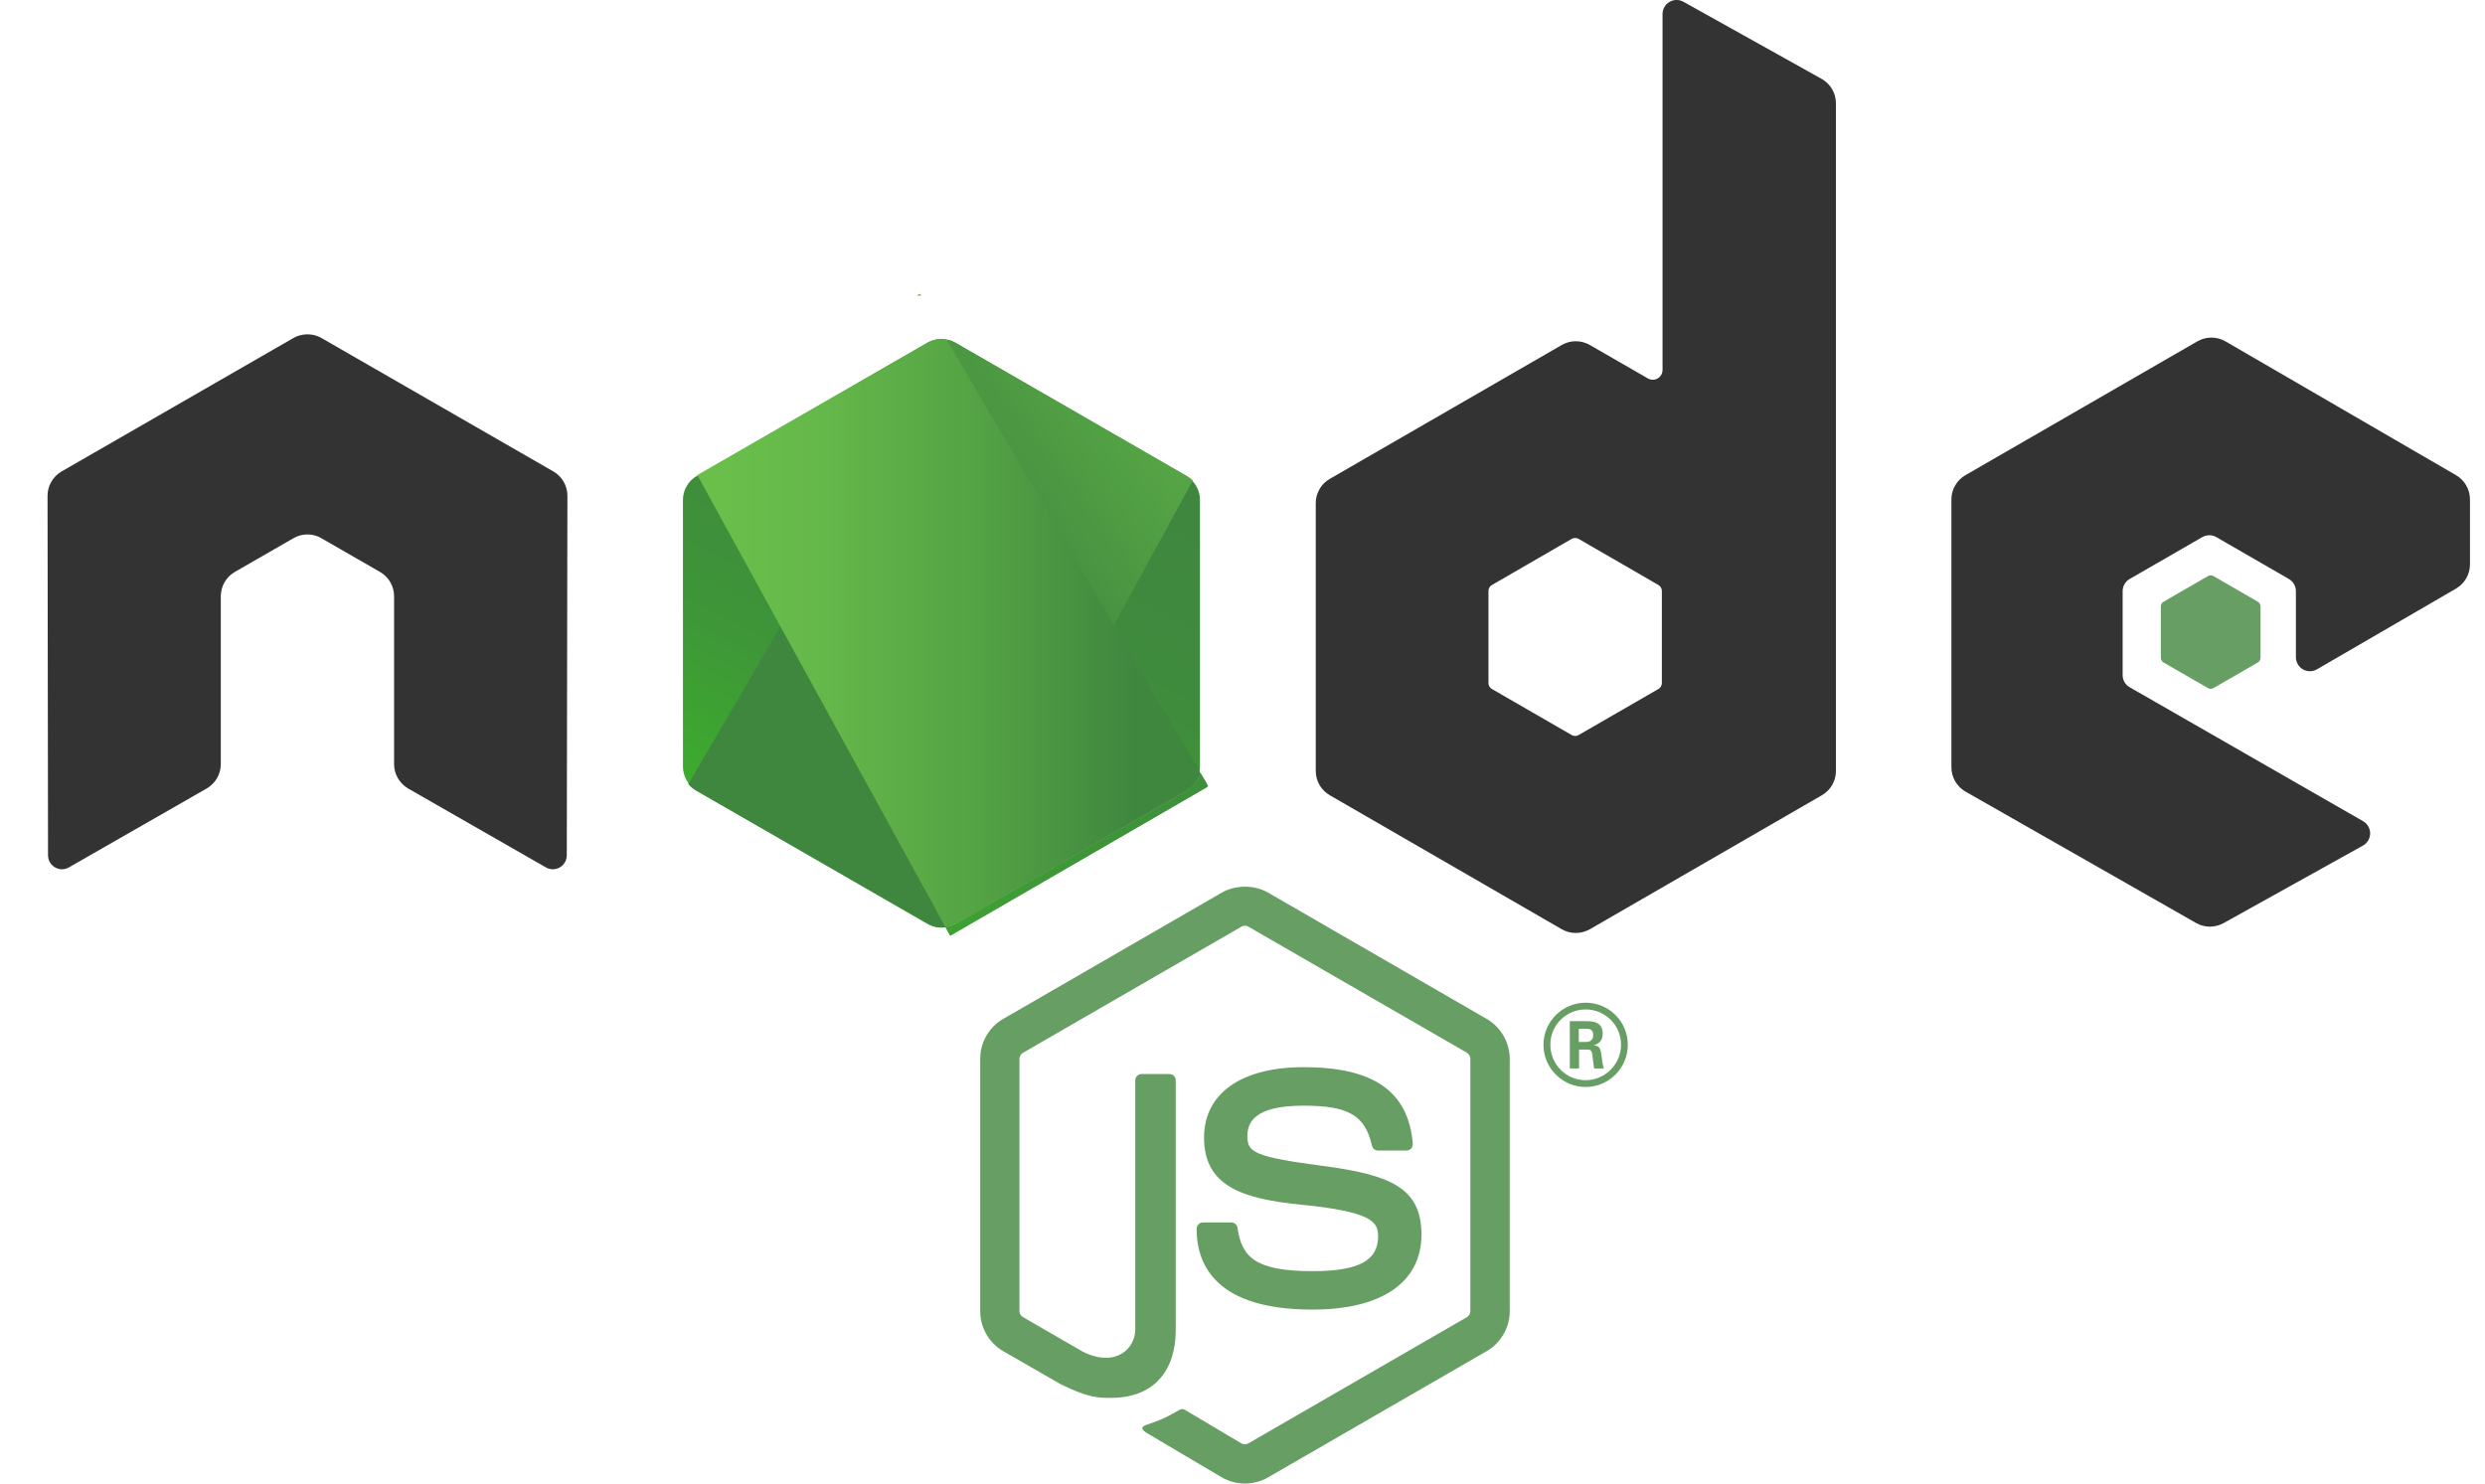 <svg width="67" height="40" viewBox="0 0 40 24" fill="none" xmlns="http://www.w3.org/2000/svg">
    <g clip-path="url(#clip0)">
        <path d="M20.038 24C19.908 24 19.78 23.966 19.666 23.901L18.485 23.202C18.308 23.104 18.395 23.068 18.453 23.048C18.689 22.966 18.735 22.948 18.987 22.805C19.014 22.79 19.048 22.796 19.075 22.812L19.983 23.351C20.016 23.369 20.062 23.369 20.093 23.351L23.631 21.308C23.664 21.289 23.686 21.251 23.686 21.212V17.129C23.686 17.089 23.664 17.052 23.631 17.031L20.093 14.99C20.061 14.971 20.017 14.971 19.985 14.99L16.448 17.032C16.414 17.052 16.392 17.091 16.392 17.129V21.212C16.392 21.251 16.415 21.288 16.448 21.307L17.417 21.867C17.944 22.13 18.265 21.82 18.265 21.509V17.477C18.265 17.42 18.311 17.375 18.368 17.375H18.817C18.873 17.375 18.92 17.42 18.92 17.477V21.509C18.92 22.211 18.537 22.614 17.872 22.614C17.667 22.614 17.506 22.614 17.057 22.392L16.128 21.858C15.899 21.725 15.757 21.478 15.757 21.212V17.129C15.757 16.863 15.899 16.616 16.128 16.484L19.667 14.439C19.892 14.313 20.189 14.313 20.412 14.439L23.951 16.484C24.18 16.617 24.323 16.864 24.323 17.129V21.212C24.323 21.478 24.18 21.724 23.951 21.858L20.412 23.901C20.297 23.966 20.169 24 20.038 24Z"
              fill="#679E63"/>
        <path d="M21.131 21.186C19.582 21.186 19.258 20.475 19.258 19.878C19.258 19.822 19.303 19.776 19.36 19.776H19.817C19.869 19.776 19.911 19.813 19.919 19.863C19.988 20.329 20.194 20.564 21.131 20.564C21.877 20.564 22.194 20.396 22.194 20C22.194 19.772 22.104 19.603 20.945 19.488C19.977 19.393 19.378 19.178 19.378 18.404C19.378 17.69 19.979 17.264 20.989 17.264C22.123 17.264 22.684 17.657 22.755 18.502C22.757 18.531 22.747 18.558 22.727 18.581C22.708 18.601 22.681 18.613 22.652 18.613H22.193C22.145 18.613 22.104 18.58 22.094 18.534C21.984 18.044 21.716 17.887 20.988 17.887C20.174 17.887 20.079 18.17 20.079 18.383C20.079 18.641 20.191 18.715 21.29 18.86C22.378 19.004 22.895 19.208 22.895 19.972C22.895 20.745 22.252 21.186 21.131 21.186Z"
              fill="#679E63"/>
        <path d="M26.233 16.903C26.233 17.278 25.927 17.585 25.551 17.585C25.179 17.585 24.869 17.282 24.869 16.903C24.869 16.516 25.187 16.221 25.551 16.221C25.92 16.221 26.233 16.516 26.233 16.903ZM24.98 16.901C24.98 17.219 25.236 17.475 25.55 17.475C25.868 17.475 26.124 17.213 26.124 16.901C26.124 16.584 25.865 16.33 25.55 16.33C25.239 16.331 24.98 16.58 24.98 16.901ZM25.295 16.52H25.559C25.65 16.52 25.827 16.52 25.827 16.722C25.827 16.863 25.736 16.891 25.682 16.91C25.787 16.917 25.794 16.986 25.809 17.083C25.816 17.144 25.828 17.249 25.849 17.285H25.687C25.683 17.249 25.657 17.054 25.657 17.043C25.647 17 25.632 16.979 25.578 16.979H25.444V17.285H25.295V16.52ZM25.44 16.856H25.558C25.656 16.856 25.674 16.787 25.674 16.747C25.674 16.643 25.601 16.643 25.562 16.643H25.44V16.856Z"
              fill="#679E63"/>
        <path fill-rule="evenodd" clip-rule="evenodd"
              d="M9.079 8.021C9.079 7.858 8.993 7.709 8.852 7.627L5.1 5.468C5.036 5.431 4.965 5.412 4.894 5.409C4.887 5.409 4.86 5.409 4.855 5.409C4.783 5.412 4.712 5.431 4.647 5.468L0.896 7.627C0.756 7.709 0.669 7.858 0.669 8.021L0.677 13.836C0.677 13.916 0.719 13.992 0.79 14.032C0.86 14.073 0.946 14.073 1.015 14.032L3.245 12.755C3.386 12.671 3.472 12.524 3.472 12.362V9.646C3.472 9.484 3.558 9.334 3.698 9.253L4.647 8.707C4.718 8.666 4.795 8.646 4.874 8.646C4.951 8.646 5.031 8.666 5.099 8.707L6.048 9.253C6.189 9.334 6.275 9.484 6.275 9.646V12.362C6.275 12.523 6.361 12.672 6.501 12.755L8.73 14.032C8.8 14.073 8.887 14.073 8.957 14.032C9.026 13.992 9.069 13.916 9.069 13.836L9.079 8.021Z"
              fill="#333333"/>
        <path fill-rule="evenodd" clip-rule="evenodd"
              d="M27.132 0.028C27.062 -0.011 26.976 -0.01 26.907 0.031C26.838 0.072 26.795 0.146 26.795 0.227V5.985C26.795 6.041 26.765 6.094 26.716 6.122C26.668 6.15 26.606 6.15 26.558 6.122L25.618 5.581C25.478 5.5 25.305 5.5 25.165 5.581L21.412 7.747C21.272 7.827 21.185 7.977 21.185 8.139V12.473C21.185 12.635 21.272 12.784 21.412 12.865L25.165 15.033C25.305 15.113 25.478 15.113 25.619 15.033L29.373 12.865C29.513 12.784 29.6 12.635 29.6 12.473V1.671C29.6 1.507 29.511 1.355 29.367 1.275L27.132 0.028ZM26.784 11.049C26.784 11.09 26.762 11.127 26.727 11.147L25.438 11.891C25.403 11.911 25.36 11.911 25.325 11.891L24.036 11.147C24 11.127 23.979 11.09 23.979 11.049V9.561C23.979 9.52 24 9.483 24.036 9.463L25.325 8.718C25.36 8.698 25.402 8.698 25.438 8.718L26.727 9.463C26.761 9.483 26.784 9.52 26.784 9.561V11.049Z"
              fill="#333333"/>
        <path fill-rule="evenodd" clip-rule="evenodd"
              d="M39.631 9.522C39.771 9.44 39.857 9.292 39.857 9.13V8.08C39.857 7.919 39.771 7.769 39.631 7.687L35.901 5.522C35.761 5.441 35.588 5.441 35.447 5.522L31.695 7.687C31.555 7.768 31.468 7.918 31.468 8.08V12.412C31.468 12.575 31.555 12.725 31.696 12.806L35.425 14.931C35.562 15.01 35.73 15.011 35.87 14.934L38.125 13.68C38.197 13.64 38.241 13.565 38.242 13.483C38.243 13.402 38.199 13.326 38.128 13.285L34.352 11.118C34.281 11.078 34.238 11.003 34.238 10.922V9.564C34.238 9.483 34.281 9.408 34.351 9.367L35.527 8.689C35.597 8.649 35.683 8.649 35.753 8.689L36.928 9.367C36.998 9.408 37.041 9.482 37.041 9.564V10.632C37.041 10.713 37.085 10.788 37.155 10.829C37.225 10.869 37.312 10.868 37.382 10.828L39.631 9.522Z"
              fill="#333333"/>
        <path fill-rule="evenodd" clip-rule="evenodd"
              d="M35.619 9.319C35.645 9.303 35.679 9.303 35.706 9.319L36.426 9.735C36.452 9.75 36.469 9.779 36.469 9.81V10.642C36.469 10.673 36.452 10.701 36.426 10.717L35.706 11.132C35.679 11.148 35.645 11.148 35.619 11.132L34.899 10.717C34.873 10.701 34.856 10.673 34.856 10.642V9.81C34.856 9.779 34.873 9.75 34.899 9.735L35.619 9.319Z"
              fill="#679E63"/>
        <path d="M15.357 5.545C15.218 5.464 15.046 5.464 14.906 5.545L11.174 7.698C11.034 7.779 10.948 7.927 10.948 8.089V12.4C10.948 12.561 11.034 12.71 11.173 12.791L14.905 14.946C15.045 15.027 15.217 15.027 15.356 14.946L19.087 12.791C19.226 12.71 19.312 12.561 19.312 12.4V8.089C19.312 7.927 19.226 7.779 19.086 7.698L15.357 5.545Z"
              fill="url(#paint0_linear)"/>
        <path d="M19.096 7.698L15.354 5.545C15.316 5.523 15.277 5.508 15.237 5.498L11.034 12.686C11.07 12.727 11.113 12.762 11.16 12.79L14.909 14.945C15.015 15.006 15.141 15.02 15.257 14.988L19.196 7.774C19.167 7.746 19.133 7.719 19.096 7.698Z"
              fill="url(#paint1_linear)"/>
        <path d="M14.782 4.753L14.73 4.782H14.799L14.782 4.753Z" fill="url(#paint2_linear)"/>
        <path d="M19.099 12.791C19.208 12.728 19.288 12.623 19.319 12.504L15.216 5.494C15.109 5.473 14.996 5.489 14.899 5.545L11.181 7.686L15.197 15.002C15.255 14.994 15.311 14.975 15.362 14.946L19.099 12.791Z"
              fill="url(#paint3_linear)"/>
        <path d="M19.446 12.721L19.421 12.679V12.735L19.446 12.721Z" fill="url(#paint4_linear)"/>
        <path d="M19.099 12.791L15.362 14.946C15.311 14.975 15.255 14.994 15.197 15.002L15.272 15.137L19.422 12.735V12.678L19.319 12.503C19.288 12.623 19.207 12.728 19.099 12.791Z"
              fill="url(#paint5_linear)"/>
        <path d="M19.099 12.791L15.362 14.946C15.311 14.975 15.255 14.994 15.197 15.002L15.272 15.137L19.422 12.735V12.678L19.319 12.503C19.288 12.623 19.207 12.728 19.099 12.791Z"
              fill="url(#paint6_linear)"/>
    </g>
    <defs>
        <linearGradient id="paint0_linear" x1="16.649" y1="7.149" x2="13.277" y2="14.027"
                        gradientUnits="userSpaceOnUse">
            <stop stop-color="#3F873F"/>
            <stop offset="0.33" stop-color="#3F8B3D"/>
            <stop offset="0.637" stop-color="#3E9638"/>
            <stop offset="0.934" stop-color="#3DA92E"/>
            <stop offset="1" stop-color="#3DAE2B"/>
        </linearGradient>
        <linearGradient id="paint1_linear" x1="14.563" y1="10.748" x2="24.025" y2="3.758"
                        gradientUnits="userSpaceOnUse">
            <stop offset="0.138" stop-color="#3F873F"/>
            <stop offset="0.402" stop-color="#52A044"/>
            <stop offset="0.713" stop-color="#64B749"/>
            <stop offset="0.908" stop-color="#6ABF4B"/>
        </linearGradient>
        <linearGradient id="paint2_linear" x1="10.817" y1="4.768" x2="19.446" y2="4.768"
                        gradientUnits="userSpaceOnUse">
            <stop offset="0.092" stop-color="#6ABF4B"/>
            <stop offset="0.287" stop-color="#64B749"/>
            <stop offset="0.598" stop-color="#52A044"/>
            <stop offset="0.862" stop-color="#3F873F"/>
        </linearGradient>
        <linearGradient id="paint3_linear" x1="10.817" y1="10.243" x2="19.446" y2="10.243"
                        gradientUnits="userSpaceOnUse">
            <stop offset="0.092" stop-color="#6ABF4B"/>
            <stop offset="0.287" stop-color="#64B749"/>
            <stop offset="0.598" stop-color="#52A044"/>
            <stop offset="0.862" stop-color="#3F873F"/>
        </linearGradient>
        <linearGradient id="paint4_linear" x1="10.817" y1="12.707" x2="19.447" y2="12.707"
                        gradientUnits="userSpaceOnUse">
            <stop offset="0.092" stop-color="#6ABF4B"/>
            <stop offset="0.287" stop-color="#64B749"/>
            <stop offset="0.598" stop-color="#52A044"/>
            <stop offset="0.862" stop-color="#3F873F"/>
        </linearGradient>
        <linearGradient id="paint5_linear" x1="10.816" y1="13.821" x2="19.446" y2="13.821"
                        gradientUnits="userSpaceOnUse">
            <stop offset="0.092" stop-color="#6ABF4B"/>
            <stop offset="0.287" stop-color="#64B749"/>
            <stop offset="0.598" stop-color="#52A044"/>
            <stop offset="0.862" stop-color="#3F873F"/>
        </linearGradient>
        <linearGradient id="paint6_linear" x1="20.703" y1="6.945" x2="15.381" y2="17.802"
                        gradientUnits="userSpaceOnUse">
            <stop stop-color="#3F873F"/>
            <stop offset="0.33" stop-color="#3F8B3D"/>
            <stop offset="0.637" stop-color="#3E9638"/>
            <stop offset="0.934" stop-color="#3DA92E"/>
            <stop offset="1" stop-color="#3DAE2B"/>
        </linearGradient>
        <clipPath id="clip0">
            <rect width="39.187" height="24" fill="white" transform="translate(0.669)"/>
        </clipPath>
    </defs>
</svg>
